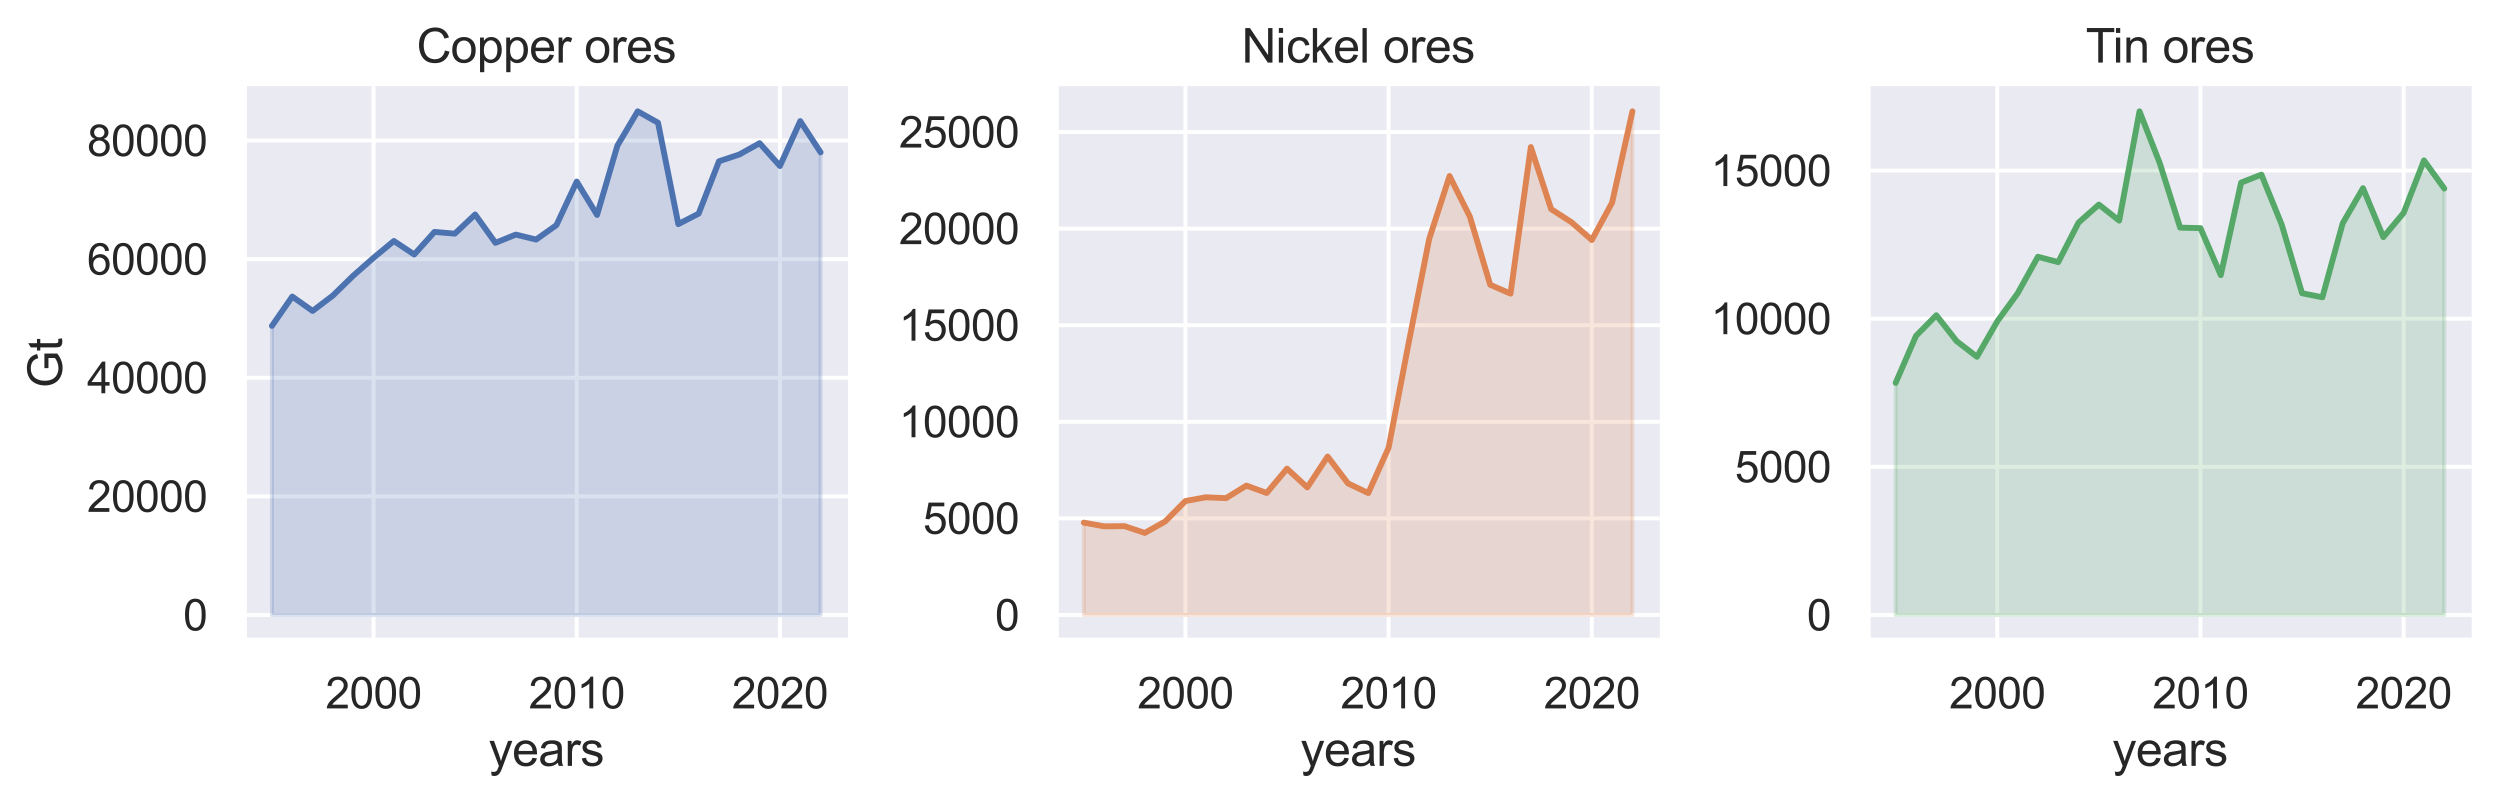 <?xml version="1.0" encoding="utf-8" standalone="no"?>
<!DOCTYPE svg PUBLIC "-//W3C//DTD SVG 1.1//EN"
  "http://www.w3.org/Graphics/SVG/1.1/DTD/svg11.dtd">
<svg xmlns:xlink="http://www.w3.org/1999/xlink" width="636.55pt" height="204.73pt" viewBox="0 0 636.55 204.73" xmlns="http://www.w3.org/2000/svg" version="1.1">
 <defs>
  <style type="text/css">*{stroke-linejoin: round; stroke-linecap: butt}</style>
 </defs>
 <g id="figure_1">
  <g id="patch_1">
   <path d="M 0 204.73 
L 636.55 204.73 
L 636.55 0 
L 0 0 
z
" style="fill: #ffffff"/>
  </g>
  <g id="axes_1">
   <g id="patch_2">
    <path d="M 62.26 162.996 
L 215.916 162.996 
L 215.916 21.936 
L 62.26 21.936 
z
" style="fill: #eaeaf2"/>
   </g>
   <g id="matplotlib.axis_1">
    <g id="xtick_1">
     <g id="line2d_1">
      <path d="M 95.112 162.996 
L 95.112 21.936 
" clip-path="url(#pd44d926bef)" style="fill: none; stroke: #ffffff; stroke-linecap: round"/>
     </g>
     <g id="text_1">
      <!-- 2000 -->
      <g style="fill: #262626" transform="translate(82.878 180.369) scale(0.11 -0.11)">
       <defs>
        <path id="ArialMT-32" d="M 3222 541 
L 3222 0 
L 194 0 
Q 188 203 259 391 
Q 375 700 629 1000 
Q 884 1300 1366 1694 
Q 2113 2306 2375 2664 
Q 2638 3022 2638 3341 
Q 2638 3675 2398 3904 
Q 2159 4134 1775 4134 
Q 1369 4134 1125 3890 
Q 881 3647 878 3216 
L 300 3275 
Q 359 3922 746 4261 
Q 1134 4600 1788 4600 
Q 2447 4600 2831 4234 
Q 3216 3869 3216 3328 
Q 3216 3053 3103 2787 
Q 2991 2522 2730 2228 
Q 2469 1934 1863 1422 
Q 1356 997 1212 845 
Q 1069 694 975 541 
L 3222 541 
z
" transform="scale(0.016)"/>
        <path id="ArialMT-30" d="M 266 2259 
Q 266 3072 433 3567 
Q 600 4063 929 4331 
Q 1259 4600 1759 4600 
Q 2128 4600 2406 4451 
Q 2684 4303 2865 4023 
Q 3047 3744 3150 3342 
Q 3253 2941 3253 2259 
Q 3253 1453 3087 958 
Q 2922 463 2592 192 
Q 2263 -78 1759 -78 
Q 1097 -78 719 397 
Q 266 969 266 2259 
z
M 844 2259 
Q 844 1131 1108 757 
Q 1372 384 1759 384 
Q 2147 384 2411 759 
Q 2675 1134 2675 2259 
Q 2675 3391 2411 3762 
Q 2147 4134 1753 4134 
Q 1366 4134 1134 3806 
Q 844 3388 844 2259 
z
" transform="scale(0.016)"/>
       </defs>
       <use xlink:href="#ArialMT-32"/>
       <use xlink:href="#ArialMT-30" x="55.615"/>
       <use xlink:href="#ArialMT-30" x="111.23"/>
       <use xlink:href="#ArialMT-30" x="166.846"/>
      </g>
     </g>
    </g>
    <g id="xtick_2">
     <g id="line2d_2">
      <path d="M 146.848 162.996 
L 146.848 21.936 
" clip-path="url(#pd44d926bef)" style="fill: none; stroke: #ffffff; stroke-linecap: round"/>
     </g>
     <g id="text_2">
      <!-- 2010 -->
      <g style="fill: #262626" transform="translate(134.614 180.369) scale(0.11 -0.11)">
       <defs>
        <path id="ArialMT-31" d="M 2384 0 
L 1822 0 
L 1822 3584 
Q 1619 3391 1289 3197 
Q 959 3003 697 2906 
L 697 3450 
Q 1169 3672 1522 3987 
Q 1875 4303 2022 4600 
L 2384 4600 
L 2384 0 
z
" transform="scale(0.016)"/>
       </defs>
       <use xlink:href="#ArialMT-32"/>
       <use xlink:href="#ArialMT-30" x="55.615"/>
       <use xlink:href="#ArialMT-31" x="111.23"/>
       <use xlink:href="#ArialMT-30" x="166.846"/>
      </g>
     </g>
    </g>
    <g id="xtick_3">
     <g id="line2d_3">
      <path d="M 198.585 162.996 
L 198.585 21.936 
" clip-path="url(#pd44d926bef)" style="fill: none; stroke: #ffffff; stroke-linecap: round"/>
     </g>
     <g id="text_3">
      <!-- 2020 -->
      <g style="fill: #262626" transform="translate(186.35 180.369) scale(0.11 -0.11)">
       <use xlink:href="#ArialMT-32"/>
       <use xlink:href="#ArialMT-30" x="55.615"/>
       <use xlink:href="#ArialMT-32" x="111.23"/>
       <use xlink:href="#ArialMT-30" x="166.846"/>
      </g>
     </g>
    </g>
    <g id="text_4">
     <!-- years -->
     <g style="fill: #262626" transform="translate(124.417 195.004) scale(0.12 -0.12)">
      <defs>
       <path id="ArialMT-79" d="M 397 -1278 
L 334 -750 
Q 519 -800 656 -800 
Q 844 -800 956 -737 
Q 1069 -675 1141 -563 
Q 1194 -478 1313 -144 
Q 1328 -97 1363 -6 
L 103 3319 
L 709 3319 
L 1400 1397 
Q 1534 1031 1641 628 
Q 1738 1016 1872 1384 
L 2581 3319 
L 3144 3319 
L 1881 -56 
Q 1678 -603 1566 -809 
Q 1416 -1088 1222 -1217 
Q 1028 -1347 759 -1347 
Q 597 -1347 397 -1278 
z
" transform="scale(0.016)"/>
       <path id="ArialMT-65" d="M 2694 1069 
L 3275 997 
Q 3138 488 2766 206 
Q 2394 -75 1816 -75 
Q 1088 -75 661 373 
Q 234 822 234 1631 
Q 234 2469 665 2931 
Q 1097 3394 1784 3394 
Q 2450 3394 2872 2941 
Q 3294 2488 3294 1666 
Q 3294 1616 3291 1516 
L 816 1516 
Q 847 969 1125 678 
Q 1403 388 1819 388 
Q 2128 388 2347 550 
Q 2566 713 2694 1069 
z
M 847 1978 
L 2700 1978 
Q 2663 2397 2488 2606 
Q 2219 2931 1791 2931 
Q 1403 2931 1139 2672 
Q 875 2413 847 1978 
z
" transform="scale(0.016)"/>
       <path id="ArialMT-61" d="M 2588 409 
Q 2275 144 1986 34 
Q 1697 -75 1366 -75 
Q 819 -75 525 192 
Q 231 459 231 875 
Q 231 1119 342 1320 
Q 453 1522 633 1644 
Q 813 1766 1038 1828 
Q 1203 1872 1538 1913 
Q 2219 1994 2541 2106 
Q 2544 2222 2544 2253 
Q 2544 2597 2384 2738 
Q 2169 2928 1744 2928 
Q 1347 2928 1158 2789 
Q 969 2650 878 2297 
L 328 2372 
Q 403 2725 575 2942 
Q 747 3159 1072 3276 
Q 1397 3394 1825 3394 
Q 2250 3394 2515 3294 
Q 2781 3194 2906 3042 
Q 3031 2891 3081 2659 
Q 3109 2516 3109 2141 
L 3109 1391 
Q 3109 606 3145 398 
Q 3181 191 3288 0 
L 2700 0 
Q 2613 175 2588 409 
z
M 2541 1666 
Q 2234 1541 1622 1453 
Q 1275 1403 1131 1340 
Q 988 1278 909 1158 
Q 831 1038 831 891 
Q 831 666 1001 516 
Q 1172 366 1500 366 
Q 1825 366 2078 508 
Q 2331 650 2450 897 
Q 2541 1088 2541 1459 
L 2541 1666 
z
" transform="scale(0.016)"/>
       <path id="ArialMT-72" d="M 416 0 
L 416 3319 
L 922 3319 
L 922 2816 
Q 1116 3169 1280 3281 
Q 1444 3394 1641 3394 
Q 1925 3394 2219 3213 
L 2025 2691 
Q 1819 2813 1613 2813 
Q 1428 2813 1281 2702 
Q 1134 2591 1072 2394 
Q 978 2094 978 1738 
L 978 0 
L 416 0 
z
" transform="scale(0.016)"/>
       <path id="ArialMT-73" d="M 197 991 
L 753 1078 
Q 800 744 1014 566 
Q 1228 388 1613 388 
Q 2000 388 2187 545 
Q 2375 703 2375 916 
Q 2375 1106 2209 1216 
Q 2094 1291 1634 1406 
Q 1016 1563 777 1677 
Q 538 1791 414 1992 
Q 291 2194 291 2438 
Q 291 2659 392 2848 
Q 494 3038 669 3163 
Q 800 3259 1026 3326 
Q 1253 3394 1513 3394 
Q 1903 3394 2198 3281 
Q 2494 3169 2634 2976 
Q 2775 2784 2828 2463 
L 2278 2388 
Q 2241 2644 2061 2787 
Q 1881 2931 1553 2931 
Q 1166 2931 1000 2803 
Q 834 2675 834 2503 
Q 834 2394 903 2306 
Q 972 2216 1119 2156 
Q 1203 2125 1616 2013 
Q 2213 1853 2448 1751 
Q 2684 1650 2818 1456 
Q 2953 1263 2953 975 
Q 2953 694 2789 445 
Q 2625 197 2315 61 
Q 2006 -75 1616 -75 
Q 969 -75 630 194 
Q 291 463 197 991 
z
" transform="scale(0.016)"/>
      </defs>
      <use xlink:href="#ArialMT-79"/>
      <use xlink:href="#ArialMT-65" x="50"/>
      <use xlink:href="#ArialMT-61" x="105.615"/>
      <use xlink:href="#ArialMT-72" x="161.23"/>
      <use xlink:href="#ArialMT-73" x="194.531"/>
     </g>
    </g>
   </g>
   <g id="matplotlib.axis_2">
    <g id="ytick_1">
     <g id="line2d_4">
      <path d="M 62.26 156.584 
L 215.916 156.584 
" clip-path="url(#pd44d926bef)" style="fill: none; stroke: #ffffff; stroke-linecap: round"/>
     </g>
     <g id="text_5">
      <!-- 0 -->
      <g style="fill: #262626" transform="translate(46.642 160.521) scale(0.11 -0.11)">
       <use xlink:href="#ArialMT-30"/>
      </g>
     </g>
    </g>
    <g id="ytick_2">
     <g id="line2d_5">
      <path d="M 62.26 126.387 
L 215.916 126.387 
" clip-path="url(#pd44d926bef)" style="fill: none; stroke: #ffffff; stroke-linecap: round"/>
     </g>
     <g id="text_6">
      <!-- 20000 -->
      <g style="fill: #262626" transform="translate(22.174 130.324) scale(0.11 -0.11)">
       <use xlink:href="#ArialMT-32"/>
       <use xlink:href="#ArialMT-30" x="55.615"/>
       <use xlink:href="#ArialMT-30" x="111.23"/>
       <use xlink:href="#ArialMT-30" x="166.846"/>
       <use xlink:href="#ArialMT-30" x="222.461"/>
      </g>
     </g>
    </g>
    <g id="ytick_3">
     <g id="line2d_6">
      <path d="M 62.26 96.19 
L 215.916 96.19 
" clip-path="url(#pd44d926bef)" style="fill: none; stroke: #ffffff; stroke-linecap: round"/>
     </g>
     <g id="text_7">
      <!-- 40000 -->
      <g style="fill: #262626" transform="translate(22.174 100.127) scale(0.11 -0.11)">
       <defs>
        <path id="ArialMT-34" d="M 2069 0 
L 2069 1097 
L 81 1097 
L 81 1613 
L 2172 4581 
L 2631 4581 
L 2631 1613 
L 3250 1613 
L 3250 1097 
L 2631 1097 
L 2631 0 
L 2069 0 
z
M 2069 1613 
L 2069 3678 
L 634 1613 
L 2069 1613 
z
" transform="scale(0.016)"/>
       </defs>
       <use xlink:href="#ArialMT-34"/>
       <use xlink:href="#ArialMT-30" x="55.615"/>
       <use xlink:href="#ArialMT-30" x="111.23"/>
       <use xlink:href="#ArialMT-30" x="166.846"/>
       <use xlink:href="#ArialMT-30" x="222.461"/>
      </g>
     </g>
    </g>
    <g id="ytick_4">
     <g id="line2d_7">
      <path d="M 62.26 65.993 
L 215.916 65.993 
" clip-path="url(#pd44d926bef)" style="fill: none; stroke: #ffffff; stroke-linecap: round"/>
     </g>
     <g id="text_8">
      <!-- 60000 -->
      <g style="fill: #262626" transform="translate(22.174 69.93) scale(0.11 -0.11)">
       <defs>
        <path id="ArialMT-36" d="M 3184 3459 
L 2625 3416 
Q 2550 3747 2413 3897 
Q 2184 4138 1850 4138 
Q 1581 4138 1378 3988 
Q 1113 3794 959 3422 
Q 806 3050 800 2363 
Q 1003 2672 1297 2822 
Q 1591 2972 1913 2972 
Q 2475 2972 2870 2558 
Q 3266 2144 3266 1488 
Q 3266 1056 3080 686 
Q 2894 316 2569 119 
Q 2244 -78 1831 -78 
Q 1128 -78 684 439 
Q 241 956 241 2144 
Q 241 3472 731 4075 
Q 1159 4600 1884 4600 
Q 2425 4600 2770 4297 
Q 3116 3994 3184 3459 
z
M 888 1484 
Q 888 1194 1011 928 
Q 1134 663 1356 523 
Q 1578 384 1822 384 
Q 2178 384 2434 671 
Q 2691 959 2691 1453 
Q 2691 1928 2437 2201 
Q 2184 2475 1800 2475 
Q 1419 2475 1153 2201 
Q 888 1928 888 1484 
z
" transform="scale(0.016)"/>
       </defs>
       <use xlink:href="#ArialMT-36"/>
       <use xlink:href="#ArialMT-30" x="55.615"/>
       <use xlink:href="#ArialMT-30" x="111.23"/>
       <use xlink:href="#ArialMT-30" x="166.846"/>
       <use xlink:href="#ArialMT-30" x="222.461"/>
      </g>
     </g>
    </g>
    <g id="ytick_5">
     <g id="line2d_8">
      <path d="M 62.26 35.796 
L 215.916 35.796 
" clip-path="url(#pd44d926bef)" style="fill: none; stroke: #ffffff; stroke-linecap: round"/>
     </g>
     <g id="text_9">
      <!-- 80000 -->
      <g style="fill: #262626" transform="translate(22.174 39.733) scale(0.11 -0.11)">
       <defs>
        <path id="ArialMT-38" d="M 1131 2484 
Q 781 2613 612 2850 
Q 444 3088 444 3419 
Q 444 3919 803 4259 
Q 1163 4600 1759 4600 
Q 2359 4600 2725 4251 
Q 3091 3903 3091 3403 
Q 3091 3084 2923 2848 
Q 2756 2613 2416 2484 
Q 2838 2347 3058 2040 
Q 3278 1734 3278 1309 
Q 3278 722 2862 322 
Q 2447 -78 1769 -78 
Q 1091 -78 675 323 
Q 259 725 259 1325 
Q 259 1772 486 2073 
Q 713 2375 1131 2484 
z
M 1019 3438 
Q 1019 3113 1228 2906 
Q 1438 2700 1772 2700 
Q 2097 2700 2305 2904 
Q 2513 3109 2513 3406 
Q 2513 3716 2298 3927 
Q 2084 4138 1766 4138 
Q 1444 4138 1231 3931 
Q 1019 3725 1019 3438 
z
M 838 1322 
Q 838 1081 952 856 
Q 1066 631 1291 507 
Q 1516 384 1775 384 
Q 2178 384 2440 643 
Q 2703 903 2703 1303 
Q 2703 1709 2433 1975 
Q 2163 2241 1756 2241 
Q 1359 2241 1098 1978 
Q 838 1716 838 1322 
z
" transform="scale(0.016)"/>
       </defs>
       <use xlink:href="#ArialMT-38"/>
       <use xlink:href="#ArialMT-30" x="55.615"/>
       <use xlink:href="#ArialMT-30" x="111.23"/>
       <use xlink:href="#ArialMT-30" x="166.846"/>
       <use xlink:href="#ArialMT-30" x="222.461"/>
      </g>
     </g>
    </g>
    <g id="text_10">
     <!-- Gt -->
     <g style="fill: #262626" transform="translate(15.789 98.799) rotate(-90) scale(0.12 -0.12)">
      <defs>
       <path id="ArialMT-47" d="M 2638 1797 
L 2638 2334 
L 4578 2338 
L 4578 638 
Q 4131 281 3656 101 
Q 3181 -78 2681 -78 
Q 2006 -78 1454 211 
Q 903 500 622 1047 
Q 341 1594 341 2269 
Q 341 2938 620 3517 
Q 900 4097 1425 4378 
Q 1950 4659 2634 4659 
Q 3131 4659 3532 4498 
Q 3934 4338 4162 4050 
Q 4391 3763 4509 3300 
L 3963 3150 
Q 3859 3500 3706 3700 
Q 3553 3900 3268 4020 
Q 2984 4141 2638 4141 
Q 2222 4141 1919 4014 
Q 1616 3888 1430 3681 
Q 1244 3475 1141 3228 
Q 966 2803 966 2306 
Q 966 1694 1177 1281 
Q 1388 869 1791 669 
Q 2194 469 2647 469 
Q 3041 469 3416 620 
Q 3791 772 3984 944 
L 3984 1797 
L 2638 1797 
z
" transform="scale(0.016)"/>
       <path id="ArialMT-74" d="M 1650 503 
L 1731 6 
Q 1494 -44 1306 -44 
Q 1000 -44 831 53 
Q 663 150 594 308 
Q 525 466 525 972 
L 525 2881 
L 113 2881 
L 113 3319 
L 525 3319 
L 525 4141 
L 1084 4478 
L 1084 3319 
L 1650 3319 
L 1650 2881 
L 1084 2881 
L 1084 941 
Q 1084 700 1114 631 
Q 1144 563 1211 522 
Q 1278 481 1403 481 
Q 1497 481 1650 503 
z
" transform="scale(0.016)"/>
      </defs>
      <use xlink:href="#ArialMT-47"/>
      <use xlink:href="#ArialMT-74" x="77.783"/>
     </g>
    </g>
   </g>
   <g id="PolyCollection_1">
    <defs>
     <path id="ma96d07f3bf" d="M 69.244 -48.146 
L 69.244 -121.75 
L 74.418 -129.219 
L 79.591 -125.555 
L 84.765 -129.484 
L 89.938 -134.535 
L 95.112 -139.091 
L 100.286 -143.373 
L 105.459 -139.93 
L 110.633 -145.679 
L 115.807 -145.236 
L 120.98 -150.118 
L 126.154 -142.899 
L 131.327 -144.999 
L 136.501 -143.736 
L 141.675 -147.404 
L 146.848 -158.493 
L 152.022 -150.003 
L 157.196 -167.64 
L 162.369 -176.382 
L 167.543 -173.49 
L 172.716 -147.665 
L 177.89 -150.338 
L 183.064 -163.661 
L 188.237 -165.385 
L 193.411 -168.266 
L 198.585 -162.462 
L 203.758 -173.891 
L 208.932 -165.94 
L 208.932 -48.146 
L 208.932 -48.146 
L 203.758 -48.146 
L 198.585 -48.146 
L 193.411 -48.146 
L 188.237 -48.146 
L 183.064 -48.146 
L 177.89 -48.146 
L 172.716 -48.146 
L 167.543 -48.146 
L 162.369 -48.146 
L 157.196 -48.146 
L 152.022 -48.146 
L 146.848 -48.146 
L 141.675 -48.146 
L 136.501 -48.146 
L 131.327 -48.146 
L 126.154 -48.146 
L 120.98 -48.146 
L 115.807 -48.146 
L 110.633 -48.146 
L 105.459 -48.146 
L 100.286 -48.146 
L 95.112 -48.146 
L 89.938 -48.146 
L 84.765 -48.146 
L 79.591 -48.146 
L 74.418 -48.146 
L 69.244 -48.146 
z
" style="stroke: #4c72b0; stroke-opacity: 0.2"/>
    </defs>
    <g clip-path="url(#pd44d926bef)">
     <use xlink:href="#ma96d07f3bf" x="0" y="204.73" style="fill: #4c72b0; fill-opacity: 0.2; stroke: #4c72b0; stroke-opacity: 0.2"/>
    </g>
   </g>
   <g id="line2d_9">
    <path d="M 69.244 82.98 
L 74.418 75.511 
L 79.591 79.175 
L 84.765 75.245 
L 89.938 70.195 
L 95.112 65.639 
L 100.286 61.357 
L 105.459 64.8 
L 110.633 59.051 
L 115.807 59.494 
L 120.98 54.611 
L 126.154 61.83 
L 131.327 59.73 
L 136.501 60.994 
L 141.675 57.326 
L 146.848 46.237 
L 152.022 54.727 
L 157.196 37.09 
L 162.369 28.347 
L 167.543 31.24 
L 172.716 57.065 
L 177.89 54.392 
L 183.064 41.068 
L 188.237 39.344 
L 193.411 36.464 
L 198.585 42.268 
L 203.758 30.839 
L 208.932 38.79 
" clip-path="url(#pd44d926bef)" style="fill: none; stroke: #4c72b0; stroke-width: 1.5; stroke-linecap: round"/>
   </g>
   <g id="patch_3">
    <path d="M 62.26 162.996 
L 62.26 21.936 
" style="fill: none; stroke: #ffffff; stroke-width: 1.25; stroke-linejoin: miter; stroke-linecap: square"/>
   </g>
   <g id="patch_4">
    <path d="M 62.26 162.996 
L 215.916 162.996 
" style="fill: none; stroke: #ffffff; stroke-width: 1.25; stroke-linejoin: miter; stroke-linecap: square"/>
   </g>
   <g id="text_11">
    <!-- Copper ores -->
    <g style="fill: #262626" transform="translate(106.073 15.936) scale(0.12 -0.12)">
     <defs>
      <path id="ArialMT-43" d="M 3763 1606 
L 4369 1453 
Q 4178 706 3683 314 
Q 3188 -78 2472 -78 
Q 1731 -78 1267 223 
Q 803 525 561 1097 
Q 319 1669 319 2325 
Q 319 3041 592 3573 
Q 866 4106 1370 4382 
Q 1875 4659 2481 4659 
Q 3169 4659 3637 4309 
Q 4106 3959 4291 3325 
L 3694 3184 
Q 3534 3684 3231 3912 
Q 2928 4141 2469 4141 
Q 1941 4141 1586 3887 
Q 1231 3634 1087 3207 
Q 944 2781 944 2328 
Q 944 1744 1114 1308 
Q 1284 872 1643 656 
Q 2003 441 2422 441 
Q 2931 441 3284 734 
Q 3638 1028 3763 1606 
z
" transform="scale(0.016)"/>
      <path id="ArialMT-6f" d="M 213 1659 
Q 213 2581 725 3025 
Q 1153 3394 1769 3394 
Q 2453 3394 2887 2945 
Q 3322 2497 3322 1706 
Q 3322 1066 3130 698 
Q 2938 331 2570 128 
Q 2203 -75 1769 -75 
Q 1072 -75 642 372 
Q 213 819 213 1659 
z
M 791 1659 
Q 791 1022 1069 705 
Q 1347 388 1769 388 
Q 2188 388 2466 706 
Q 2744 1025 2744 1678 
Q 2744 2294 2464 2611 
Q 2184 2928 1769 2928 
Q 1347 2928 1069 2612 
Q 791 2297 791 1659 
z
" transform="scale(0.016)"/>
      <path id="ArialMT-70" d="M 422 -1272 
L 422 3319 
L 934 3319 
L 934 2888 
Q 1116 3141 1344 3267 
Q 1572 3394 1897 3394 
Q 2322 3394 2647 3175 
Q 2972 2956 3137 2557 
Q 3303 2159 3303 1684 
Q 3303 1175 3120 767 
Q 2938 359 2589 142 
Q 2241 -75 1856 -75 
Q 1575 -75 1351 44 
Q 1128 163 984 344 
L 984 -1272 
L 422 -1272 
z
M 931 1641 
Q 931 1000 1190 694 
Q 1450 388 1819 388 
Q 2194 388 2461 705 
Q 2728 1022 2728 1688 
Q 2728 2322 2467 2637 
Q 2206 2953 1844 2953 
Q 1484 2953 1207 2617 
Q 931 2281 931 1641 
z
" transform="scale(0.016)"/>
      <path id="ArialMT-20" transform="scale(0.016)"/>
     </defs>
     <use xlink:href="#ArialMT-43"/>
     <use xlink:href="#ArialMT-6f" x="72.217"/>
     <use xlink:href="#ArialMT-70" x="127.832"/>
     <use xlink:href="#ArialMT-70" x="183.447"/>
     <use xlink:href="#ArialMT-65" x="239.062"/>
     <use xlink:href="#ArialMT-72" x="294.678"/>
     <use xlink:href="#ArialMT-20" x="327.979"/>
     <use xlink:href="#ArialMT-6f" x="355.762"/>
     <use xlink:href="#ArialMT-72" x="411.377"/>
     <use xlink:href="#ArialMT-65" x="444.678"/>
     <use xlink:href="#ArialMT-73" x="500.293"/>
    </g>
   </g>
  </g>
  <g id="axes_2">
   <g id="patch_5">
    <path d="M 268.976 162.996 
L 422.633 162.996 
L 422.633 21.936 
L 268.976 21.936 
z
" style="fill: #eaeaf2"/>
   </g>
   <g id="matplotlib.axis_3">
    <g id="xtick_4">
     <g id="line2d_10">
      <path d="M 301.829 162.996 
L 301.829 21.936 
" clip-path="url(#pa389fc86fa)" style="fill: none; stroke: #ffffff; stroke-linecap: round"/>
     </g>
     <g id="text_12">
      <!-- 2000 -->
      <g style="fill: #262626" transform="translate(289.595 180.369) scale(0.11 -0.11)">
       <use xlink:href="#ArialMT-32"/>
       <use xlink:href="#ArialMT-30" x="55.615"/>
       <use xlink:href="#ArialMT-30" x="111.23"/>
       <use xlink:href="#ArialMT-30" x="166.846"/>
      </g>
     </g>
    </g>
    <g id="xtick_5">
     <g id="line2d_11">
      <path d="M 353.565 162.996 
L 353.565 21.936 
" clip-path="url(#pa389fc86fa)" style="fill: none; stroke: #ffffff; stroke-linecap: round"/>
     </g>
     <g id="text_13">
      <!-- 2010 -->
      <g style="fill: #262626" transform="translate(341.331 180.369) scale(0.11 -0.11)">
       <use xlink:href="#ArialMT-32"/>
       <use xlink:href="#ArialMT-30" x="55.615"/>
       <use xlink:href="#ArialMT-31" x="111.23"/>
       <use xlink:href="#ArialMT-30" x="166.846"/>
      </g>
     </g>
    </g>
    <g id="xtick_6">
     <g id="line2d_12">
      <path d="M 405.301 162.996 
L 405.301 21.936 
" clip-path="url(#pa389fc86fa)" style="fill: none; stroke: #ffffff; stroke-linecap: round"/>
     </g>
     <g id="text_14">
      <!-- 2020 -->
      <g style="fill: #262626" transform="translate(393.067 180.369) scale(0.11 -0.11)">
       <use xlink:href="#ArialMT-32"/>
       <use xlink:href="#ArialMT-30" x="55.615"/>
       <use xlink:href="#ArialMT-32" x="111.23"/>
       <use xlink:href="#ArialMT-30" x="166.846"/>
      </g>
     </g>
    </g>
    <g id="text_15">
     <!-- years -->
     <g style="fill: #262626" transform="translate(331.134 195.004) scale(0.12 -0.12)">
      <use xlink:href="#ArialMT-79"/>
      <use xlink:href="#ArialMT-65" x="50"/>
      <use xlink:href="#ArialMT-61" x="105.615"/>
      <use xlink:href="#ArialMT-72" x="161.23"/>
      <use xlink:href="#ArialMT-73" x="194.531"/>
     </g>
    </g>
   </g>
   <g id="matplotlib.axis_4">
    <g id="ytick_6">
     <g id="line2d_13">
      <path d="M 268.976 156.584 
L 422.633 156.584 
" clip-path="url(#pa389fc86fa)" style="fill: none; stroke: #ffffff; stroke-linecap: round"/>
     </g>
     <g id="text_16">
      <!-- 0 -->
      <g style="fill: #262626" transform="translate(253.359 160.521) scale(0.11 -0.11)">
       <use xlink:href="#ArialMT-30"/>
      </g>
     </g>
    </g>
    <g id="ytick_7">
     <g id="line2d_14">
      <path d="M 268.976 131.992 
L 422.633 131.992 
" clip-path="url(#pa389fc86fa)" style="fill: none; stroke: #ffffff; stroke-linecap: round"/>
     </g>
     <g id="text_17">
      <!-- 5000 -->
      <g style="fill: #262626" transform="translate(235.008 135.929) scale(0.11 -0.11)">
       <defs>
        <path id="ArialMT-35" d="M 266 1200 
L 856 1250 
Q 922 819 1161 601 
Q 1400 384 1738 384 
Q 2144 384 2425 690 
Q 2706 997 2706 1503 
Q 2706 1984 2436 2262 
Q 2166 2541 1728 2541 
Q 1456 2541 1237 2417 
Q 1019 2294 894 2097 
L 366 2166 
L 809 4519 
L 3088 4519 
L 3088 3981 
L 1259 3981 
L 1013 2750 
Q 1425 3038 1878 3038 
Q 2478 3038 2890 2622 
Q 3303 2206 3303 1553 
Q 3303 931 2941 478 
Q 2500 -78 1738 -78 
Q 1113 -78 717 272 
Q 322 622 266 1200 
z
" transform="scale(0.016)"/>
       </defs>
       <use xlink:href="#ArialMT-35"/>
       <use xlink:href="#ArialMT-30" x="55.615"/>
       <use xlink:href="#ArialMT-30" x="111.23"/>
       <use xlink:href="#ArialMT-30" x="166.846"/>
      </g>
     </g>
    </g>
    <g id="ytick_8">
     <g id="line2d_15">
      <path d="M 268.976 107.401 
L 422.633 107.401 
" clip-path="url(#pa389fc86fa)" style="fill: none; stroke: #ffffff; stroke-linecap: round"/>
     </g>
     <g id="text_18">
      <!-- 10000 -->
      <g style="fill: #262626" transform="translate(228.891 111.338) scale(0.11 -0.11)">
       <use xlink:href="#ArialMT-31"/>
       <use xlink:href="#ArialMT-30" x="55.615"/>
       <use xlink:href="#ArialMT-30" x="111.23"/>
       <use xlink:href="#ArialMT-30" x="166.846"/>
       <use xlink:href="#ArialMT-30" x="222.461"/>
      </g>
     </g>
    </g>
    <g id="ytick_9">
     <g id="line2d_16">
      <path d="M 268.976 82.81 
L 422.633 82.81 
" clip-path="url(#pa389fc86fa)" style="fill: none; stroke: #ffffff; stroke-linecap: round"/>
     </g>
     <g id="text_19">
      <!-- 15000 -->
      <g style="fill: #262626" transform="translate(228.891 86.746) scale(0.11 -0.11)">
       <use xlink:href="#ArialMT-31"/>
       <use xlink:href="#ArialMT-35" x="55.615"/>
       <use xlink:href="#ArialMT-30" x="111.23"/>
       <use xlink:href="#ArialMT-30" x="166.846"/>
       <use xlink:href="#ArialMT-30" x="222.461"/>
      </g>
     </g>
    </g>
    <g id="ytick_10">
     <g id="line2d_17">
      <path d="M 268.976 58.218 
L 422.633 58.218 
" clip-path="url(#pa389fc86fa)" style="fill: none; stroke: #ffffff; stroke-linecap: round"/>
     </g>
     <g id="text_20">
      <!-- 20000 -->
      <g style="fill: #262626" transform="translate(228.891 62.155) scale(0.11 -0.11)">
       <use xlink:href="#ArialMT-32"/>
       <use xlink:href="#ArialMT-30" x="55.615"/>
       <use xlink:href="#ArialMT-30" x="111.23"/>
       <use xlink:href="#ArialMT-30" x="166.846"/>
       <use xlink:href="#ArialMT-30" x="222.461"/>
      </g>
     </g>
    </g>
    <g id="ytick_11">
     <g id="line2d_18">
      <path d="M 268.976 33.627 
L 422.633 33.627 
" clip-path="url(#pa389fc86fa)" style="fill: none; stroke: #ffffff; stroke-linecap: round"/>
     </g>
     <g id="text_21">
      <!-- 25000 -->
      <g style="fill: #262626" transform="translate(228.891 37.564) scale(0.11 -0.11)">
       <use xlink:href="#ArialMT-32"/>
       <use xlink:href="#ArialMT-35" x="55.615"/>
       <use xlink:href="#ArialMT-30" x="111.23"/>
       <use xlink:href="#ArialMT-30" x="166.846"/>
       <use xlink:href="#ArialMT-30" x="222.461"/>
      </g>
     </g>
    </g>
   </g>
   <g id="PolyCollection_2">
    <defs>
     <path id="mbf9800467b" d="M 275.961 -48.146 
L 275.961 -71.652 
L 281.134 -70.714 
L 286.308 -70.764 
L 291.481 -69.033 
L 296.655 -71.941 
L 301.829 -77.16 
L 307.002 -78.106 
L 312.176 -77.891 
L 317.35 -81.087 
L 322.523 -79.203 
L 327.697 -85.403 
L 332.87 -80.627 
L 338.044 -88.488 
L 343.218 -81.651 
L 348.391 -79.189 
L 353.565 -90.726 
L 358.739 -117.74 
L 363.912 -143.935 
L 369.086 -159.904 
L 374.259 -149.564 
L 379.433 -132.225 
L 384.607 -129.963 
L 389.78 -167.279 
L 394.954 -151.479 
L 400.128 -148.147 
L 405.301 -143.619 
L 410.475 -153.134 
L 415.648 -176.382 
L 415.648 -48.146 
L 415.648 -48.146 
L 410.475 -48.146 
L 405.301 -48.146 
L 400.128 -48.146 
L 394.954 -48.146 
L 389.78 -48.146 
L 384.607 -48.146 
L 379.433 -48.146 
L 374.259 -48.146 
L 369.086 -48.146 
L 363.912 -48.146 
L 358.739 -48.146 
L 353.565 -48.146 
L 348.391 -48.146 
L 343.218 -48.146 
L 338.044 -48.146 
L 332.87 -48.146 
L 327.697 -48.146 
L 322.523 -48.146 
L 317.35 -48.146 
L 312.176 -48.146 
L 307.002 -48.146 
L 301.829 -48.146 
L 296.655 -48.146 
L 291.481 -48.146 
L 286.308 -48.146 
L 281.134 -48.146 
L 275.961 -48.146 
z
" style="stroke: #dd8452; stroke-opacity: 0.2"/>
    </defs>
    <g clip-path="url(#pa389fc86fa)">
     <use xlink:href="#mbf9800467b" x="0" y="204.73" style="fill: #dd8452; fill-opacity: 0.2; stroke: #dd8452; stroke-opacity: 0.2"/>
    </g>
   </g>
   <g id="line2d_19">
    <path d="M 275.961 133.078 
L 281.134 134.016 
L 286.308 133.966 
L 291.481 135.697 
L 296.655 132.789 
L 301.829 127.569 
L 307.002 126.624 
L 312.176 126.838 
L 317.35 123.643 
L 322.523 125.527 
L 327.697 119.326 
L 332.87 124.103 
L 338.044 116.242 
L 343.218 123.078 
L 348.391 125.541 
L 353.565 114.004 
L 358.739 86.99 
L 363.912 60.795 
L 369.086 44.826 
L 374.259 55.166 
L 379.433 72.505 
L 384.607 74.767 
L 389.78 37.451 
L 394.954 53.251 
L 400.128 56.582 
L 405.301 61.111 
L 410.475 51.596 
L 415.648 28.347 
" clip-path="url(#pa389fc86fa)" style="fill: none; stroke: #dd8452; stroke-width: 1.5; stroke-linecap: round"/>
   </g>
   <g id="patch_6">
    <path d="M 268.976 162.996 
L 268.976 21.936 
" style="fill: none; stroke: #ffffff; stroke-width: 1.25; stroke-linejoin: miter; stroke-linecap: square"/>
   </g>
   <g id="patch_7">
    <path d="M 268.976 162.996 
L 422.633 162.996 
" style="fill: none; stroke: #ffffff; stroke-width: 1.25; stroke-linejoin: miter; stroke-linecap: square"/>
   </g>
   <g id="text_22">
    <!-- Nickel ores -->
    <g style="fill: #262626" transform="translate(316.131 15.936) scale(0.12 -0.12)">
     <defs>
      <path id="ArialMT-4e" d="M 488 0 
L 488 4581 
L 1109 4581 
L 3516 984 
L 3516 4581 
L 4097 4581 
L 4097 0 
L 3475 0 
L 1069 3600 
L 1069 0 
L 488 0 
z
" transform="scale(0.016)"/>
      <path id="ArialMT-69" d="M 425 3934 
L 425 4581 
L 988 4581 
L 988 3934 
L 425 3934 
z
M 425 0 
L 425 3319 
L 988 3319 
L 988 0 
L 425 0 
z
" transform="scale(0.016)"/>
      <path id="ArialMT-63" d="M 2588 1216 
L 3141 1144 
Q 3050 572 2676 248 
Q 2303 -75 1759 -75 
Q 1078 -75 664 370 
Q 250 816 250 1647 
Q 250 2184 428 2587 
Q 606 2991 970 3192 
Q 1334 3394 1763 3394 
Q 2303 3394 2647 3120 
Q 2991 2847 3088 2344 
L 2541 2259 
Q 2463 2594 2264 2762 
Q 2066 2931 1784 2931 
Q 1359 2931 1093 2626 
Q 828 2322 828 1663 
Q 828 994 1084 691 
Q 1341 388 1753 388 
Q 2084 388 2306 591 
Q 2528 794 2588 1216 
z
" transform="scale(0.016)"/>
      <path id="ArialMT-6b" d="M 425 0 
L 425 4581 
L 988 4581 
L 988 1969 
L 2319 3319 
L 3047 3319 
L 1778 2088 
L 3175 0 
L 2481 0 
L 1384 1697 
L 988 1316 
L 988 0 
L 425 0 
z
" transform="scale(0.016)"/>
      <path id="ArialMT-6c" d="M 409 0 
L 409 4581 
L 972 4581 
L 972 0 
L 409 0 
z
" transform="scale(0.016)"/>
     </defs>
     <use xlink:href="#ArialMT-4e"/>
     <use xlink:href="#ArialMT-69" x="72.217"/>
     <use xlink:href="#ArialMT-63" x="94.434"/>
     <use xlink:href="#ArialMT-6b" x="144.434"/>
     <use xlink:href="#ArialMT-65" x="194.434"/>
     <use xlink:href="#ArialMT-6c" x="250.049"/>
     <use xlink:href="#ArialMT-20" x="272.266"/>
     <use xlink:href="#ArialMT-6f" x="300.049"/>
     <use xlink:href="#ArialMT-72" x="355.664"/>
     <use xlink:href="#ArialMT-65" x="388.965"/>
     <use xlink:href="#ArialMT-73" x="444.58"/>
    </g>
   </g>
  </g>
  <g id="axes_3">
   <g id="patch_8">
    <path d="M 475.693 162.996 
L 629.35 162.996 
L 629.35 21.936 
L 475.693 21.936 
z
" style="fill: #eaeaf2"/>
   </g>
   <g id="matplotlib.axis_5">
    <g id="xtick_7">
     <g id="line2d_20">
      <path d="M 508.545 162.996 
L 508.545 21.936 
" clip-path="url(#p5c4e83b07a)" style="fill: none; stroke: #ffffff; stroke-linecap: round"/>
     </g>
     <g id="text_23">
      <!-- 2000 -->
      <g style="fill: #262626" transform="translate(496.311 180.369) scale(0.11 -0.11)">
       <use xlink:href="#ArialMT-32"/>
       <use xlink:href="#ArialMT-30" x="55.615"/>
       <use xlink:href="#ArialMT-30" x="111.23"/>
       <use xlink:href="#ArialMT-30" x="166.846"/>
      </g>
     </g>
    </g>
    <g id="xtick_8">
     <g id="line2d_21">
      <path d="M 560.282 162.996 
L 560.282 21.936 
" clip-path="url(#p5c4e83b07a)" style="fill: none; stroke: #ffffff; stroke-linecap: round"/>
     </g>
     <g id="text_24">
      <!-- 2010 -->
      <g style="fill: #262626" transform="translate(548.048 180.369) scale(0.11 -0.11)">
       <use xlink:href="#ArialMT-32"/>
       <use xlink:href="#ArialMT-30" x="55.615"/>
       <use xlink:href="#ArialMT-31" x="111.23"/>
       <use xlink:href="#ArialMT-30" x="166.846"/>
      </g>
     </g>
    </g>
    <g id="xtick_9">
     <g id="line2d_22">
      <path d="M 612.018 162.996 
L 612.018 21.936 
" clip-path="url(#p5c4e83b07a)" style="fill: none; stroke: #ffffff; stroke-linecap: round"/>
     </g>
     <g id="text_25">
      <!-- 2020 -->
      <g style="fill: #262626" transform="translate(599.784 180.369) scale(0.11 -0.11)">
       <use xlink:href="#ArialMT-32"/>
       <use xlink:href="#ArialMT-30" x="55.615"/>
       <use xlink:href="#ArialMT-32" x="111.23"/>
       <use xlink:href="#ArialMT-30" x="166.846"/>
      </g>
     </g>
    </g>
    <g id="text_26">
     <!-- years -->
     <g style="fill: #262626" transform="translate(537.85 195.004) scale(0.12 -0.12)">
      <use xlink:href="#ArialMT-79"/>
      <use xlink:href="#ArialMT-65" x="50"/>
      <use xlink:href="#ArialMT-61" x="105.615"/>
      <use xlink:href="#ArialMT-72" x="161.23"/>
      <use xlink:href="#ArialMT-73" x="194.531"/>
     </g>
    </g>
   </g>
   <g id="matplotlib.axis_6">
    <g id="ytick_12">
     <g id="line2d_23">
      <path d="M 475.693 156.584 
L 629.35 156.584 
" clip-path="url(#p5c4e83b07a)" style="fill: none; stroke: #ffffff; stroke-linecap: round"/>
     </g>
     <g id="text_27">
      <!-- 0 -->
      <g style="fill: #262626" transform="translate(460.076 160.521) scale(0.11 -0.11)">
       <use xlink:href="#ArialMT-30"/>
      </g>
     </g>
    </g>
    <g id="ytick_13">
     <g id="line2d_24">
      <path d="M 475.693 118.869 
L 629.35 118.869 
" clip-path="url(#p5c4e83b07a)" style="fill: none; stroke: #ffffff; stroke-linecap: round"/>
     </g>
     <g id="text_28">
      <!-- 5000 -->
      <g style="fill: #262626" transform="translate(441.725 122.806) scale(0.11 -0.11)">
       <use xlink:href="#ArialMT-35"/>
       <use xlink:href="#ArialMT-30" x="55.615"/>
       <use xlink:href="#ArialMT-30" x="111.23"/>
       <use xlink:href="#ArialMT-30" x="166.846"/>
      </g>
     </g>
    </g>
    <g id="ytick_14">
     <g id="line2d_25">
      <path d="M 475.693 81.154 
L 629.35 81.154 
" clip-path="url(#p5c4e83b07a)" style="fill: none; stroke: #ffffff; stroke-linecap: round"/>
     </g>
     <g id="text_29">
      <!-- 10000 -->
      <g style="fill: #262626" transform="translate(435.608 85.09) scale(0.11 -0.11)">
       <use xlink:href="#ArialMT-31"/>
       <use xlink:href="#ArialMT-30" x="55.615"/>
       <use xlink:href="#ArialMT-30" x="111.23"/>
       <use xlink:href="#ArialMT-30" x="166.846"/>
       <use xlink:href="#ArialMT-30" x="222.461"/>
      </g>
     </g>
    </g>
    <g id="ytick_15">
     <g id="line2d_26">
      <path d="M 475.693 43.439 
L 629.35 43.439 
" clip-path="url(#p5c4e83b07a)" style="fill: none; stroke: #ffffff; stroke-linecap: round"/>
     </g>
     <g id="text_30">
      <!-- 15000 -->
      <g style="fill: #262626" transform="translate(435.608 47.375) scale(0.11 -0.11)">
       <use xlink:href="#ArialMT-31"/>
       <use xlink:href="#ArialMT-35" x="55.615"/>
       <use xlink:href="#ArialMT-30" x="111.23"/>
       <use xlink:href="#ArialMT-30" x="166.846"/>
       <use xlink:href="#ArialMT-30" x="222.461"/>
      </g>
     </g>
    </g>
   </g>
   <g id="PolyCollection_3">
    <defs>
     <path id="mda98657076" d="M 482.677 -48.146 
L 482.677 -107.249 
L 487.851 -119.209 
L 493.025 -124.457 
L 498.198 -117.867 
L 503.372 -113.887 
L 508.545 -122.906 
L 513.719 -130.028 
L 518.893 -139.348 
L 524.066 -137.987 
L 529.24 -148.059 
L 534.414 -152.641 
L 539.587 -148.561 
L 544.761 -176.382 
L 549.934 -163.153 
L 555.108 -146.767 
L 560.282 -146.642 
L 565.455 -134.679 
L 570.629 -158.23 
L 575.803 -160.265 
L 580.976 -147.515 
L 586.15 -130.066 
L 591.323 -129.03 
L 596.497 -147.886 
L 601.671 -156.815 
L 606.844 -144.349 
L 612.018 -150.538 
L 617.192 -163.884 
L 622.365 -156.724 
L 622.365 -48.146 
L 622.365 -48.146 
L 617.192 -48.146 
L 612.018 -48.146 
L 606.844 -48.146 
L 601.671 -48.146 
L 596.497 -48.146 
L 591.323 -48.146 
L 586.15 -48.146 
L 580.976 -48.146 
L 575.803 -48.146 
L 570.629 -48.146 
L 565.455 -48.146 
L 560.282 -48.146 
L 555.108 -48.146 
L 549.934 -48.146 
L 544.761 -48.146 
L 539.587 -48.146 
L 534.414 -48.146 
L 529.24 -48.146 
L 524.066 -48.146 
L 518.893 -48.146 
L 513.719 -48.146 
L 508.545 -48.146 
L 503.372 -48.146 
L 498.198 -48.146 
L 493.025 -48.146 
L 487.851 -48.146 
L 482.677 -48.146 
z
" style="stroke: #55a868; stroke-opacity: 0.2"/>
    </defs>
    <g clip-path="url(#p5c4e83b07a)">
     <use xlink:href="#mda98657076" x="0" y="204.73" style="fill: #55a868; fill-opacity: 0.2; stroke: #55a868; stroke-opacity: 0.2"/>
    </g>
   </g>
   <g id="line2d_27">
    <path d="M 482.677 97.481 
L 487.851 85.521 
L 493.025 80.272 
L 498.198 86.863 
L 503.372 90.843 
L 508.545 81.824 
L 513.719 74.702 
L 518.893 65.382 
L 524.066 66.743 
L 529.24 56.671 
L 534.414 52.088 
L 539.587 56.169 
L 544.761 28.347 
L 549.934 41.577 
L 555.108 57.963 
L 560.282 58.088 
L 565.455 70.051 
L 570.629 46.5 
L 575.803 44.465 
L 580.976 57.215 
L 586.15 74.664 
L 591.323 75.7 
L 596.497 56.844 
L 601.671 47.915 
L 606.844 60.38 
L 612.018 54.192 
L 617.192 40.846 
L 622.365 48.006 
" clip-path="url(#p5c4e83b07a)" style="fill: none; stroke: #55a868; stroke-width: 1.5; stroke-linecap: round"/>
   </g>
   <g id="patch_9">
    <path d="M 475.693 162.996 
L 475.693 21.936 
" style="fill: none; stroke: #ffffff; stroke-width: 1.25; stroke-linejoin: miter; stroke-linecap: square"/>
   </g>
   <g id="patch_10">
    <path d="M 475.693 162.996 
L 629.35 162.996 
" style="fill: none; stroke: #ffffff; stroke-width: 1.25; stroke-linejoin: miter; stroke-linecap: square"/>
   </g>
   <g id="text_31">
    <!-- Tin ores -->
    <g style="fill: #262626" transform="translate(531.074 15.936) scale(0.12 -0.12)">
     <defs>
      <path id="ArialMT-54" d="M 1659 0 
L 1659 4041 
L 150 4041 
L 150 4581 
L 3781 4581 
L 3781 4041 
L 2266 4041 
L 2266 0 
L 1659 0 
z
" transform="scale(0.016)"/>
      <path id="ArialMT-6e" d="M 422 0 
L 422 3319 
L 928 3319 
L 928 2847 
Q 1294 3394 1984 3394 
Q 2284 3394 2536 3286 
Q 2788 3178 2913 3003 
Q 3038 2828 3088 2588 
Q 3119 2431 3119 2041 
L 3119 0 
L 2556 0 
L 2556 2019 
Q 2556 2363 2490 2533 
Q 2425 2703 2258 2804 
Q 2091 2906 1866 2906 
Q 1506 2906 1245 2678 
Q 984 2450 984 1813 
L 984 0 
L 422 0 
z
" transform="scale(0.016)"/>
     </defs>
     <use xlink:href="#ArialMT-54"/>
     <use xlink:href="#ArialMT-69" x="57.334"/>
     <use xlink:href="#ArialMT-6e" x="79.551"/>
     <use xlink:href="#ArialMT-20" x="135.166"/>
     <use xlink:href="#ArialMT-6f" x="162.949"/>
     <use xlink:href="#ArialMT-72" x="218.564"/>
     <use xlink:href="#ArialMT-65" x="251.865"/>
     <use xlink:href="#ArialMT-73" x="307.48"/>
    </g>
   </g>
  </g>
 </g>
 <defs>
  <clipPath id="pd44d926bef">
   <rect x="62.26" y="21.936" width="153.657" height="141.06"/>
  </clipPath>
  <clipPath id="pa389fc86fa">
   <rect x="268.976" y="21.936" width="153.657" height="141.06"/>
  </clipPath>
  <clipPath id="p5c4e83b07a">
   <rect x="475.693" y="21.936" width="153.657" height="141.06"/>
  </clipPath>
 </defs>
</svg>
